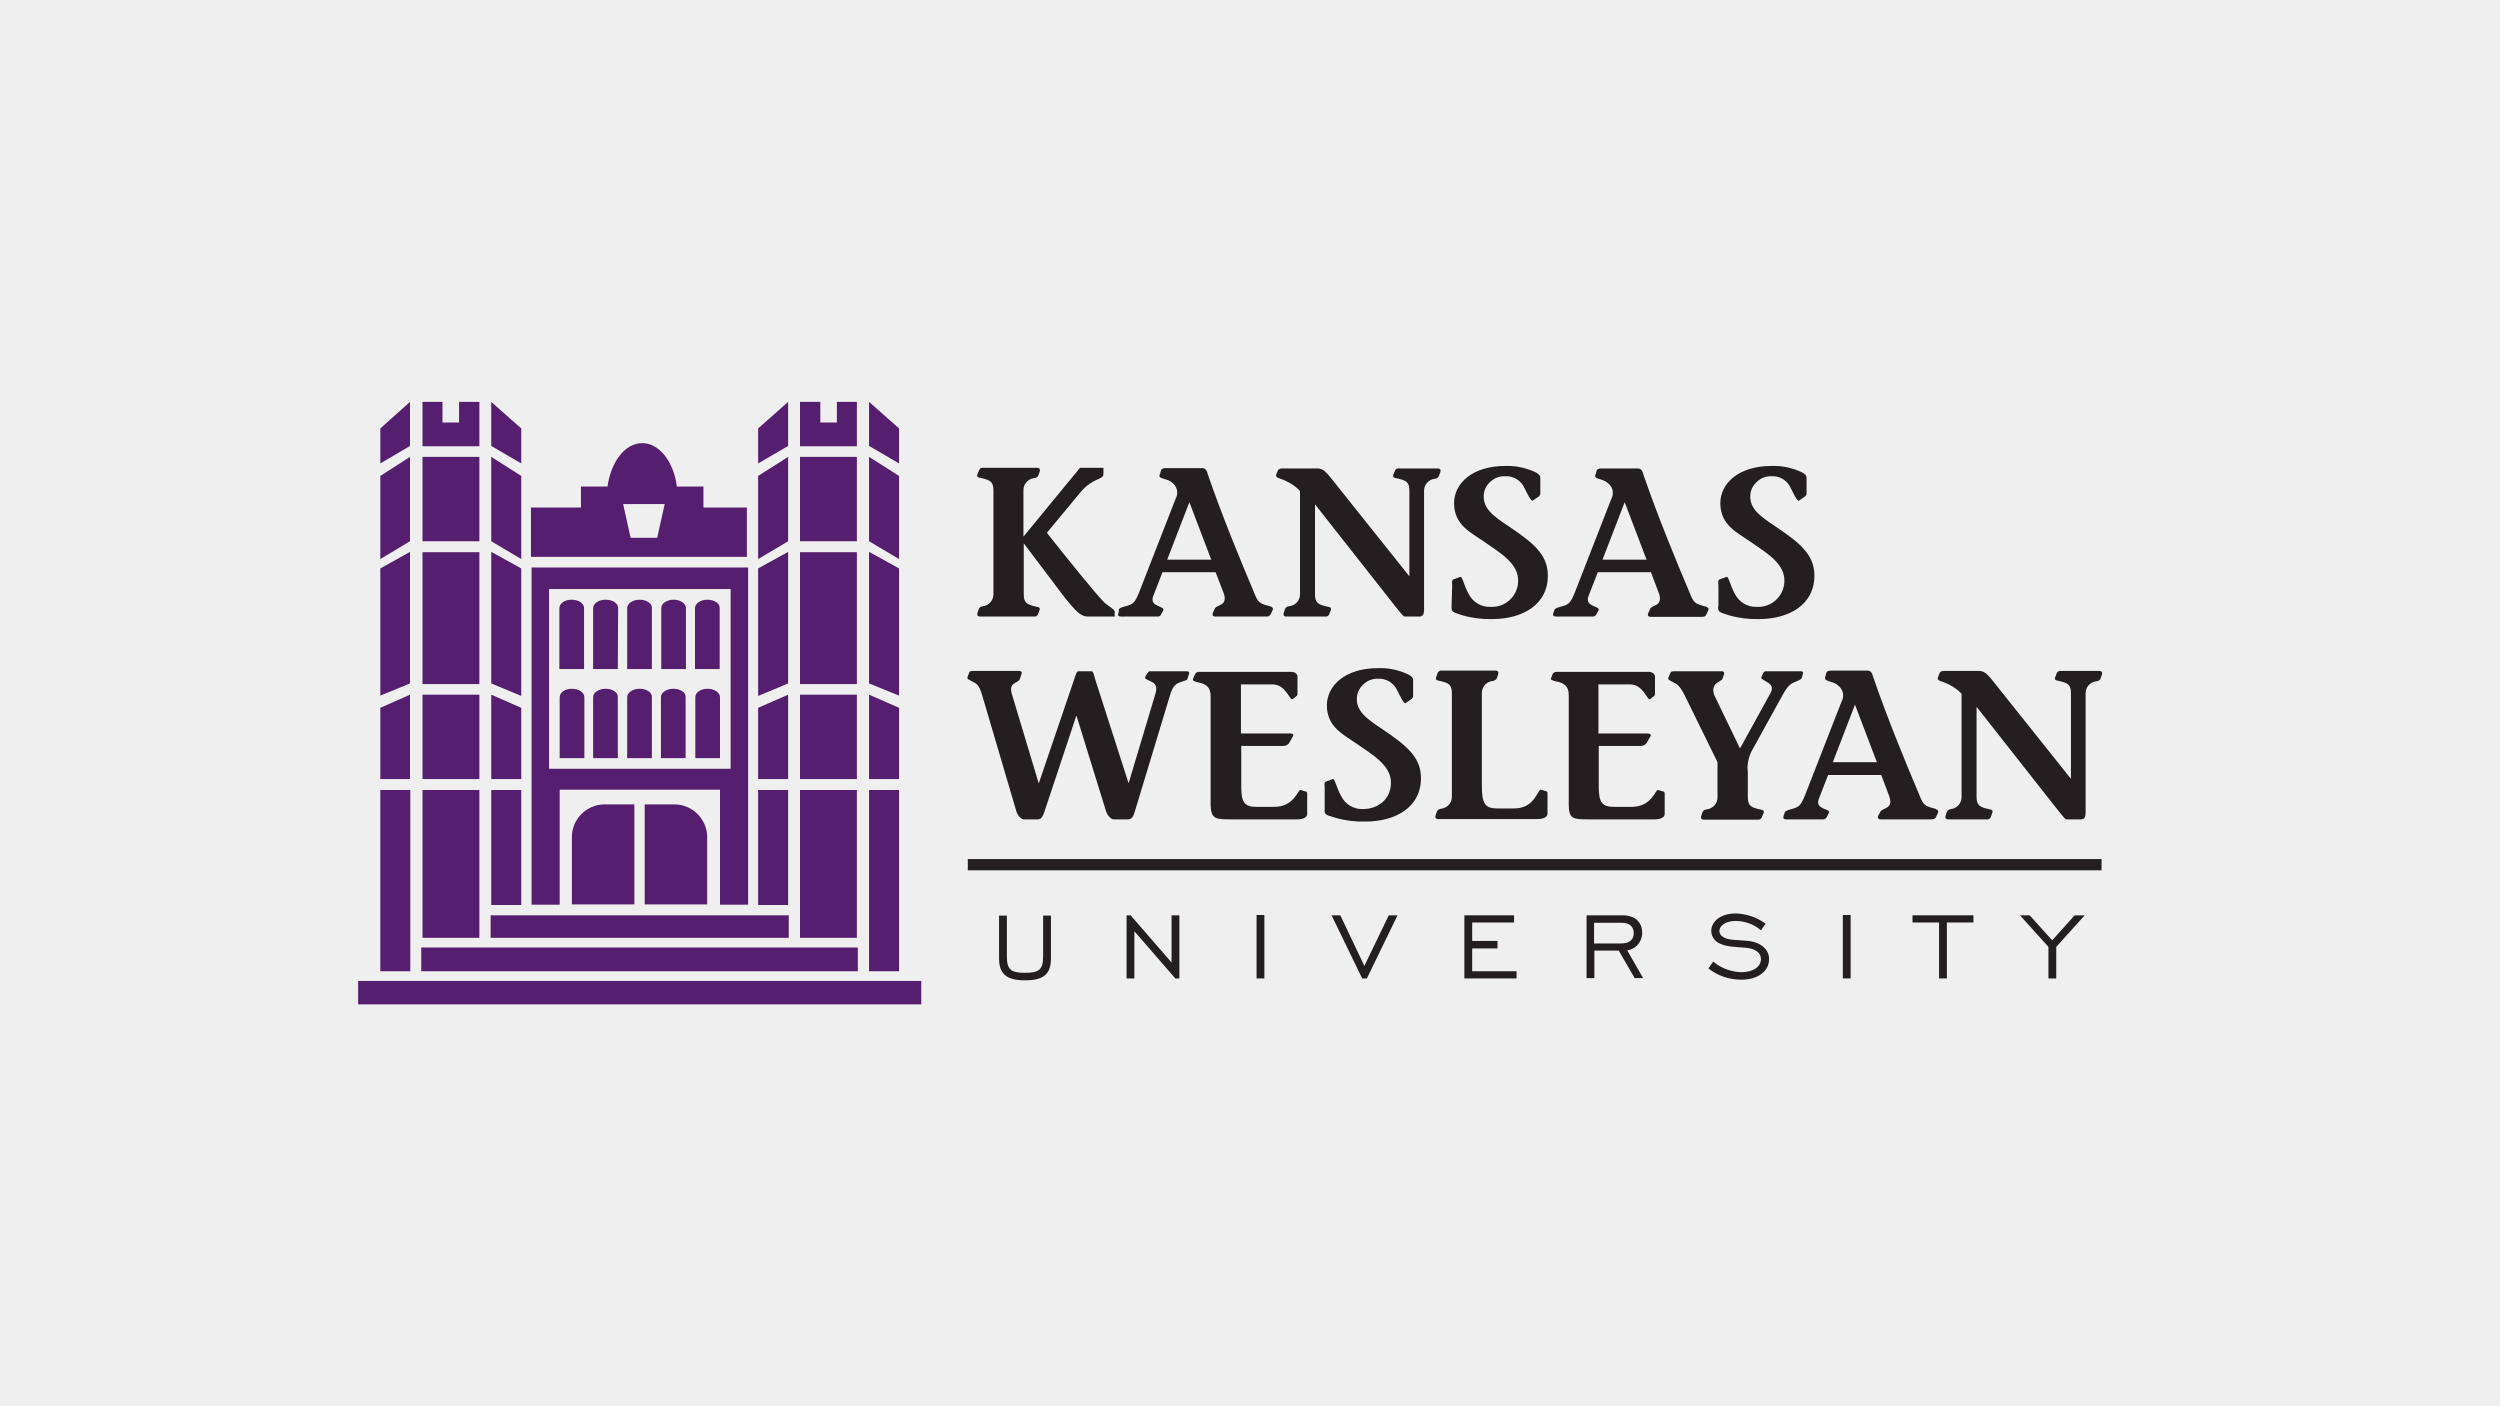 <?xml version="1.0" encoding="utf-8"?>
<!-- Generator: Adobe Illustrator 25.3.1, SVG Export Plug-In . SVG Version: 6.00 Build 0)  -->
<svg version="1.1" xmlns="http://www.w3.org/2000/svg" xmlns:xlink="http://www.w3.org/1999/xlink" x="0px" y="0px" width="800px"
	 height="450px" viewBox="0 0 800 450" style="enable-background:new 0 0 800 450;" xml:space="preserve">
<style type="text/css">
	.st0{fill:#EFEFEF;}
	.st1{fill:#561E6E;}
	.st2{fill:#231F20;}
</style>
<g id="Layer_2">
	<rect class="st0" width="800" height="450"/>
</g>
<g id="Layer_1">
	<g>
		<rect x="114.6" y="313.9" class="st1" width="180.2" height="7.5"/>
		<rect x="134.8" y="303.2" class="st1" width="139.7" height="7.6"/>
		<rect x="121.7" y="252.8" class="st1" width="9.6" height="58"/>
		<rect x="135.2" y="252.8" class="st1" width="18.2" height="47.3"/>
		<rect x="157.2" y="252.8" class="st1" width="9.6" height="36.8"/>
		<polygon class="st1" points="131.2,222.3 121.7,226.5 121.7,249.3 131.2,249.3 		"/>
		<polygon class="st1" points="166.8,226.5 157.2,222.3 157.2,249.3 166.8,249.3 		"/>
		<polygon class="st1" points="131.2,176.6 121.7,181.9 121.7,222.6 131.2,218.7 		"/>
		<polygon class="st1" points="166.8,181.9 157.2,176.6 157.2,218.7 166.8,222.7 		"/>
		<rect x="135.2" y="176.7" class="st1" width="18.2" height="42.2"/>
		<rect x="135.2" y="222.3" class="st1" width="18.2" height="27"/>
		<polygon class="st1" points="131.2,146.2 121.7,152.3 121.7,178.9 131.2,173.2 		"/>
		<polygon class="st1" points="166.8,152.3 157.2,146.2 157.2,173.2 166.8,178.9 		"/>
		<rect x="135.2" y="146.2" class="st1" width="18.2" height="27"/>
		<polygon class="st1" points="131.2,128.6 121.7,137.1 121.7,148.3 131.2,142.7 		"/>
		<polygon class="st1" points="166.8,137.1 157.2,128.6 157.2,142.7 166.8,148.3 		"/>
		<polygon class="st1" points="153.4,128.6 146.9,128.6 146.9,135.2 141.6,135.2 141.6,128.6 135.2,128.6 135.2,142.8 153.4,142.8 
					"/>
		<rect x="278.1" y="252.8" class="st1" width="9.6" height="58"/>
		<rect x="256" y="252.8" class="st1" width="18.2" height="47.3"/>
		<rect x="242.6" y="252.8" class="st1" width="9.6" height="36.8"/>
		<polygon class="st1" points="287.7,226.5 278.1,222.3 278.1,249.3 287.7,249.3 		"/>
		<polygon class="st1" points="252.2,222.3 242.6,226.5 242.6,249.3 252.2,249.3 		"/>
		<polygon class="st1" points="287.7,181.9 278.1,176.6 278.1,218.7 287.7,222.6 		"/>
		<g>
			<polygon class="st1" points="252.2,176.6 242.6,181.9 242.6,222.7 252.2,218.7 			"/>
		</g>
		<rect x="256" y="176.7" class="st1" width="18.2" height="42.2"/>
		<rect x="256" y="222.3" class="st1" width="18.2" height="27"/>
		<polygon class="st1" points="287.7,152.3 278.1,146.2 278.1,173.2 287.7,178.9 		"/>
		<polygon class="st1" points="252.2,146.2 242.6,152.3 242.6,178.9 252.2,173.2 		"/>
		<rect x="256" y="146.2" class="st1" width="18.2" height="27"/>
		<polygon class="st1" points="287.7,137.1 278.1,128.6 278.1,142.7 287.7,148.3 		"/>
		<polygon class="st1" points="252.2,128.6 242.6,137.1 242.6,148.3 252.2,142.7 		"/>
		<polygon class="st1" points="274.2,128.6 267.8,128.6 267.8,135.2 262.5,135.2 262.5,128.6 256,128.6 256,142.8 274.2,142.8 		"/>
		<rect x="157" y="292.9" class="st1" width="95.4" height="7.2"/>
		<path class="st1" d="M183,267.9v21.5H203v-32h-9.5C187.7,257.4,183,262.1,183,267.9z"/>
		<path class="st1" d="M206.3,257.4v32h20v-21.5c0-5.8-4.8-10.6-10.7-10.5c0,0,0,0,0,0H206.3z"/>
		<path class="st1" d="M239.4,289.5V181.6h-69.3v107.9h9v-36.8h51.3v36.8H239.4z M175.7,246v-57.5h58.1V246L175.7,246z"/>
		<path class="st1" d="M183,220.4c-2.2,0-3.9,1.2-3.9,2.7v19.5h7.9v-19.5C187,221.6,185.2,220.4,183,220.4z"/>
		<path class="st1" d="M193.8,220.4c-2.2,0-4,1.2-4,2.7v19.5h7.9v-19.5C197.8,221.6,196,220.4,193.8,220.4z"/>
		<path class="st1" d="M204.7,220.4c-2.2,0-4,1.2-4,2.7v19.5h7.9v-19.5C208.7,221.6,206.9,220.4,204.7,220.4z"/>
		<path class="st1" d="M215.5,220.4c-2.2,0-4,1.2-4,2.7v19.5h7.9v-19.5C219.5,221.6,217.7,220.4,215.5,220.4z"/>
		<path class="st1" d="M226.4,220.4c-2.2,0-3.9,1.2-3.9,2.7v19.5h7.9v-19.5C230.4,221.6,228.6,220.4,226.4,220.4z"/>
		<path class="st1" d="M186.9,194.6c0-1.6-1.8-2.7-4-2.7c-2.2,0-3.9,1.2-3.9,2.7v19.5h7.9L186.9,194.6z"/>
		<path class="st1" d="M197.8,194.6c0-1.6-1.8-2.7-4-2.7c-2.2,0-4,1.2-4,2.7v19.5h7.9L197.8,194.6z"/>
		<path class="st1" d="M204.7,191.9c-2.2,0-4,1.2-4,2.7v19.5h7.9v-19.5C208.7,193.1,206.9,191.9,204.7,191.9z"/>
		<path class="st1" d="M215.6,191.9c-2.2,0-4,1.2-4,2.7v19.5h7.9v-19.5C219.5,193.1,217.7,191.9,215.6,191.9z"/>
		<path class="st1" d="M226.4,191.9c-2.2,0-4,1.2-4,2.7v19.5h7.9v-19.5C230.4,193.1,228.6,191.9,226.4,191.9z"/>
		<path class="st1" d="M239.2,162.4h-14.1v-6.7h-8.5c-1-7.9-5.6-13.9-11.1-13.9c-5.5,0-10,6-11.1,13.9h-8.5v6.7h-16v15.8h69.1V162.4
			z M210.3,172.1h-8.5l-2.4-10.8h13.3L210.3,172.1z"/>
		<path class="st2" d="M314.5,194c-0.5,0.1-1,0.2-1.3,0.9l-0.4,1.2c-0.3,1,0.3,1.2,0.9,1.2h17.2c0.5,0.1,0.9-0.2,1.2-0.6l0.5-1.3
			c0.3-0.6,0.1-1.1-0.7-1.2c-3.3-0.7-4.3-1.2-4.3-4.1v-16.1h0.1l13.3,17.6c3.2,3.7,4.5,5.7,7.3,5.7h8.4v-1.6c0-0.7-2.1-1.8-3.2-2.8
			c-2.6-2.5-12.1-14.3-18.5-22.4l10.6-12.8c4.1-5,7.5-4,7.5-6v-2h-7.5l-18,21.9h-0.1V157c-0.1-2,1.4-3.8,3.5-4
			c0.5-0.1,1-0.2,1.3-0.9l0.4-1.2c0.3-1-0.3-1.2-0.9-1.2h-17.3c-0.5-0.1-0.9,0.2-1.1,0.6l-0.6,1.4c-0.3,0.5-0.1,1.1,0.8,1.2
			c3.3,0.7,4.3,1.2,4.3,4.1V190C318,192,316.5,193.8,314.5,194z"/>
		<path class="st2" d="M359.9,197.3h10.6c0.9,0,1.1-0.8,1.3-1.2l0.4-0.7c0.9-1.6-4.5-1-3.2-4.6l3-7.7h17l2.6,6.8
			c1.4,4.1-2.3,3.5-2.9,4.9l-0.6,1.4c-0.3,0.9,0.3,1.1,0.9,1.1h15.9c0.8,0,1.3,0,1.7-0.7l0.7-1.5c0.2-0.5-0.2-0.9-0.9-1.1
			c-3.4-0.9-3.8-1.1-5.1-4.4c-4.4-10.4-10.1-24.2-14.8-37.8c-0.2-1-0.7-2-1.7-2h-11.7c-0.8,0-1.4,0.1-1.6,0.8l-0.3,1.1
			c-1,1.7,2.2,1.2,3.8,2.7c1.7,1.2,2.2,3.4,1.2,5.2l-11.7,30c-1.4,3.4-1.9,3.8-4.7,4.5c-1,0.3-1.6,0.5-1.8,1L358,196
			C357.2,197.5,358.6,197.3,359.9,197.3z M380.6,160.7l7,18.4h-14.1L380.6,160.7z"/>
		<path class="st2" d="M409.7,153.2c2.4,0.8,4.6,2.1,6.3,3.9V190c0.1,2-1.4,3.8-3.5,4c-0.5,0.1-1,0.2-1.3,0.9l-0.4,1.2
			c-0.3,1,0.3,1.2,0.9,1.2h12.4c0.5,0.1,0.9-0.2,1.2-0.6l0.5-1.3c0.3-0.6,0.1-1.1-0.7-1.2c-3.3-0.7-4.3-1.2-4.3-4.1v-28.6h0.1
			l25.8,32.8c2.1,2.6,2.5,3,2.8,3h4.7c1.2,0,1.5-0.9,1.5-2.2v-37.9c-0.1-2,1.4-3.8,3.5-4c0.5-0.1,1-0.2,1.3-1l0.4-1.1
			c0.3-1-0.3-1.2-0.9-1.2h-12.3c-0.5-0.1-0.9,0.2-1.2,0.5l-0.6,1.4c-0.3,0.5-0.1,1.1,0.8,1.2c3.3,0.7,4.3,1.2,4.3,4.1v27.2h-0.1
			l-25.2-31.6c-1.2-1.4-2.1-2.6-3.8-2.8h-11.7c-0.5,0-0.9,0.2-1.2,0.5l-0.6,1.4C408.2,152.3,408.4,152.8,409.7,153.2z"/>
		<path class="st2" d="M464.5,194c0,1.8,0,1.8,3.5,2.9c3.1,0.9,6.4,1.3,9.6,1.2c9.4,0,18-4.5,17.7-14.4c-0.2-6.3-4.7-10-12.1-15
			c-5.6-3.7-9.1-6.2-8.3-11.1c0.7-3.1,3.5-5.3,6.7-5.2c2.6-0.2,5.1,1.3,6.2,3.7c0.9,1.8,2.2,4.6,2.7,4.1l2-1.4
			c0.2-0.3,0.4-0.5,0.4-0.7v-5c0.1-1.2-0.9-1.8-3-2.6c-2.6-1-5.4-1.5-8.2-1.4c-10.8,0-16.4,5.8-16.4,11.9c0,7,5.4,9.4,9.4,12.2
			c5.3,3.7,11.4,7.1,11.1,13c-0.2,4.6-4.1,8.2-8.7,8c-0.1,0-0.1,0-0.2,0c-2.9,0.1-5.6-1.5-6.9-4.1c-1.6-2.8-2-5.7-2.7-5.5l-2.2,0.8
			c-0.7,0.3-0.4,1.3-0.4,2L464.5,194z"/>
		<path class="st2" d="M499.2,197.3h10.5c0.9,0,1.2-0.8,1.4-1.2l0.4-0.7c0.9-1.6-4.5-1-3.2-4.6l3-7.7h17l2.6,6.9
			c1.3,4.1-2.3,3.5-2.9,4.9l-0.6,1.4c-0.3,0.9,0.3,1.1,1,1.1h15.9c0.8,0,1.4,0,1.7-0.7l0.7-1.5c0.2-0.5-0.2-0.9-0.9-1.1
			c-3.4-0.9-3.8-1.1-5.1-4.4c-4.4-10.4-10.1-24.2-14.8-37.8c-0.2-1-0.7-2-1.7-2h-11.7c-0.7,0-1.4,0.1-1.6,0.8l-0.3,1.1
			c-0.9,1.7,2.2,1.2,3.8,2.7c1.7,1.2,2.2,3.4,1.2,5.2l-11.7,30c-1.4,3.4-1.9,3.8-4.7,4.5c-1,0.3-1.6,0.5-1.8,1l-0.3,0.9
			C496.5,197.5,497.9,197.3,499.2,197.3z M519.9,160.7l7,18.4h-14.1L519.9,160.7z"/>
		<path class="st2" d="M549.8,194c0,1.8,0,1.8,3.5,2.9c3.1,0.9,6.4,1.3,9.6,1.2c9.4,0,18-4.5,17.7-14.4c-0.2-6.3-4.7-10-12.1-15
			c-5.6-3.7-9.1-6.2-8.3-11.1c0.7-3.1,3.5-5.3,6.6-5.2c2.6-0.2,5.1,1.3,6.2,3.7c0.9,1.8,2.2,4.6,2.7,4.1l2-1.4
			c0.2-0.3,0.4-0.5,0.4-0.7v-5c0.1-1.2-0.9-1.8-3-2.6c-2.6-1-5.4-1.5-8.2-1.4c-10.8,0-16.4,5.8-16.4,11.9c0,7,5.4,9.4,9.4,12.2
			c5.3,3.7,11.4,7.1,11.1,13c-0.2,4.6-4.1,8.2-8.7,8c-0.1,0-0.1,0-0.2,0c-2.9,0.1-5.6-1.5-6.9-4.1c-1.6-2.8-2-5.7-2.7-5.5l-2.2,0.8
			c-0.7,0.3-0.4,1.3-0.4,2V194z"/>
		<path class="st2" d="M310.8,217.9c1.8,0.9,2.5,1.2,3.5,4.6l10.9,37c0.3,1.2,1.5,2.7,2.4,2.7h4.5c1.2,0,1.7-1.2,2.2-2.7l10.1-30.4
			h0.1l9.4,30.4c0.3,1.2,1.6,2.7,2.4,2.7h4.7c1.2,0,1.8-1.2,2.2-2.7l11.2-37c0.9-2.9,1.6-3.7,3.9-4.4c0.8-0.3,1.6-0.4,1.7-0.9
			l0.5-1.6c0.3-0.9-0.7-0.8-1.5-0.8h-10.9c-0.6,0-0.7,0.3-1,0.8l-0.6,0.9c-0.4,0.8,0.7,1,1.9,1.6c1.2,0.6,2.1,1.5,1.3,4l-8.5,28.4
			h-0.1l-10.6-33c-0.4-1.3-0.6-2.7-1.2-2.7h-4.2c-0.6,0-0.9,1.2-1.4,2.7l-11.3,33.2l0,0l-8.6-28.6c-1.2-3.9,2-3.3,2.6-4.9l0.5-1.6
			c0.3-0.7-0.3-0.9-0.9-0.9h-14.8c-0.6,0-0.9,0.1-1.1,0.6l-0.5,1.4C309.4,217.3,310.1,217.5,310.8,217.9z"/>
		<path class="st2" d="M394.2,262.2h20.9c1.8,0,3.2-0.6,3.2-1.7v-6.6c0-0.3-0.1-0.5-0.4-0.6l-1.7-0.5c-0.9-0.3-1.9,5.4-8.5,5.4h-5.6
			c-3.7,0-4.9-1.3-4.9-6.3v-13.2h13.1c0.8,0.1,1.7-0.2,2.2-0.9l1.2-2.1c0.4-0.6,0-1-0.9-1h-15.7v-15.7h10c4.6,0,5.6,5.5,6.6,4.7
			l1.2-1c0.2-0.1,0.3-0.4,0.3-0.6v-5.4c0.1-0.9-0.7-1.7-2-1.7h-29.6c-0.5,0-1,0.3-1.2,0.8l-0.6,1.3c-0.3,0.7,0.3,0.9,1.3,1.2
			c2.9,0.5,4.3,1.6,4.3,4.5v35C387.6,262.2,389.1,262.2,394.2,262.2z"/>
		<path class="st2" d="M427.4,261.7c3.1,0.9,6.4,1.3,9.6,1.2c9.4,0,18-4.5,17.7-14.4c-0.2-6.3-4.7-10-12.1-15
			c-5.6-3.7-9.1-6.2-8.3-11.1c0.7-3.1,3.5-5.3,6.6-5.2c2.6-0.2,5.1,1.3,6.2,3.7c0.9,1.8,2.2,4.6,2.7,4.1l2-1.4
			c0.2-0.3,0.4-0.5,0.4-0.8v-5c0.1-1.2-1-1.8-3-2.6c-2.6-1-5.4-1.5-8.2-1.4c-10.8,0-16.4,5.8-16.4,11.9c0,7,5.4,9.4,9.4,12.2
			c5.3,3.7,11.4,7.1,11.1,13c-0.2,4.7-3.9,8-9,8c-2.9,0.1-5.6-1.5-6.9-4.1c-1.6-2.8-2-5.7-2.7-5.5l-2.2,0.8c-0.7,0.3-0.4,1.3-0.4,2
			v6.6C423.8,260.6,423.8,260.7,427.4,261.7z"/>
		<path class="st2" d="M459.6,216.6c-0.3,0.5-0.1,1.1,0.7,1.2c3.3,0.7,4.3,1.2,4.3,4.1v32.9c0.1,2-1.4,3.8-3.5,4
			c-0.6,0.1-1.1,0.4-1.3,0.9l-0.4,1.2c-0.3,1,0.3,1.2,0.9,1.2h31.7c1.8,0,3.2-0.6,3.2-1.7v-6.6c0-0.3-0.1-0.5-0.4-0.6l-1.7-0.5
			c-1-0.3-1.9,6-8.5,6h-5.5c-3.7,0-4.9-1.3-4.9-7v-29.8c-0.1-2,1.4-3.8,3.5-4c0.6-0.1,1.1-0.4,1.3-0.9l0.4-1.2
			c0.3-1-0.3-1.2-0.9-1.2h-17.2c-0.5-0.1-0.9,0.2-1.2,0.6L459.6,216.6z"/>
		<path class="st2" d="M497.7,218c2.9,0.5,4.3,1.6,4.3,4.5v35c0,4.7,1.5,4.7,6.6,4.7h20.9c1.8,0,3.2-0.6,3.2-1.7v-6.6
			c0-0.3-0.1-0.5-0.4-0.6l-1.7-0.5c-0.9-0.3-1.9,5.4-8.5,5.4h-5.6c-3.7,0-4.9-1.3-4.9-6.3v-13.2h13.1c0.8,0.1,1.7-0.2,2.2-0.9
			l1.2-2.1c0.4-0.6,0-1-0.9-1h-15.7v-15.7h10c4.6,0,5.6,5.5,6.6,4.7l1.2-1c0.2-0.1,0.3-0.4,0.3-0.6v-5.4c0.1-0.9-0.7-1.7-2-1.7
			h-29.6c-0.5,0-1,0.3-1.2,0.8l-0.5,1.3C496.1,217.5,496.7,217.7,497.7,218z"/>
		<path class="st2" d="M560.5,240.4l10-18.1c1.6-3,2.8-3.7,4-4.1c0.5-0.3,1.8-0.6,2.1-1.3l0.3-1.2c0.2-0.7,0-0.9-0.7-0.9h-11.2
			c-0.3,0-0.6,0.2-0.7,0.5l-0.6,1.2c-0.4,0.8,0.6,1,1.8,1.8c1.2,0.7,2.1,1.6,1,3.6l-9.7,17.6l-8.3-17.2c-0.6-2,0-2.8,0.5-3.4
			c0.9-0.9,2-1.1,2.2-1.7l0.5-1.5c0.2-0.6-0.3-0.9-0.7-0.9h-15.3c-0.6,0-1,0.1-1.2,0.6l-0.6,1.4c-0.3,0.7,0.5,1,1.3,1.4
			c1.4,0.7,2.2,1,3.9,4.3l10.5,21.4v11.1c0.1,2-1.4,3.8-3.5,4c-0.5,0.1-1,0.2-1.3,0.9l-0.4,1.2c-0.3,1,0.3,1.2,0.9,1.2h17.2
			c0.5,0.1,0.9-0.2,1.2-0.6l0.6-1.4c0.3-0.5,0.1-1.1-0.7-1.2c-3.3-0.7-4.3-1.2-4.3-4.1V247C559,244.7,559.5,242.5,560.5,240.4z"/>
		<path class="st2" d="M588.1,219.3c1.7,1.2,2.2,3.4,1.2,5.2l-11.7,30c-1.4,3.4-1.9,3.8-4.7,4.5c-1,0.3-1.6,0.5-1.8,1l-0.3,0.9
			c-0.6,1.6,0.8,1.3,2.1,1.3h10.5c0.9,0,1.2-0.8,1.4-1.2l0.4-0.8c0.9-1.6-4.5-0.9-3.2-4.5l3-7.7h17l2.6,6.9c1.4,4.1-2.3,3.5-2.9,4.9
			l-0.7,1.3c-0.3,0.9,0.3,1.1,0.9,1.1h15.9c0.8,0,1.4-0.1,1.7-0.7l0.7-1.5c0.2-0.5-0.2-0.9-0.9-1.2c-3.4-0.9-3.8-1.1-5.1-4.4
			c-4.4-10.4-10.1-24.2-14.8-37.8c-0.2-1-0.7-2-1.7-2h-11.7c-0.7,0-1.4,0.1-1.6,0.8l-0.3,1.1C583.4,218.3,586.6,217.8,588.1,219.3z
			 M600.6,243.9h-14.1l7.1-18.4L600.6,243.9z"/>
		<path class="st2" d="M621.4,218.1c2.4,0.8,4.6,2.1,6.3,3.9v32.9c0.1,2-1.4,3.8-3.4,4c-0.5,0.1-1,0.2-1.3,0.9l-0.4,1.2
			c-0.3,1,0.3,1.2,0.9,1.2h12.3c0.5,0.1,0.9-0.2,1.2-0.6l0.5-1.4c0.3-0.5,0.1-1.1-0.7-1.2c-3.3-0.7-4.3-1.2-4.3-4.1v-28.6h0.1
			l25.8,32.8c2.1,2.6,2.5,3.1,2.8,3.1h4.7c1.2,0,1.5-0.9,1.5-2.2V222c-0.1-2,1.4-3.8,3.5-4c0.5-0.1,1-0.2,1.3-0.9l0.4-1.2
			c0.3-1-0.3-1.2-0.9-1.2h-12.3c-0.5-0.1-0.9,0.2-1.2,0.6l-0.5,1.3c-0.3,0.6-0.1,1.1,0.7,1.2c3.3,0.7,4.3,1.2,4.3,4.1v27.2h-0.1
			l-25.2-31.6c-1.2-1.4-2.1-2.6-3.8-2.8h-11.7c-0.5,0-0.9,0.2-1.2,0.6l-0.5,1.3C619.9,217.2,620,217.7,621.4,218.1z"/>
		<path class="st2" d="M333.8,306c0,4.2-1.2,5.3-5.8,5.3s-5.8-1.1-5.8-5.3v-13h-2.5v13.7c0,4.9,2.3,7,8.3,7s8.3-2,8.3-7v-13.7h-2.5
			V306z"/>
		<polygon class="st2" points="374.9,308 361.8,292.9 360.5,292.9 360.5,313.1 363,313.1 363,298 376.1,313.1 377.4,313.1 
			377.4,292.9 374.9,292.9 		"/>
		<rect x="402.1" y="292.8" class="st2" width="2.5" height="20.3"/>
		<polygon class="st2" points="436.6,309.1 428.9,292.9 426.1,292.9 435.9,313.1 437.4,313.1 447.2,292.9 444.4,292.9 		"/>
		<polygon class="st2" points="471.1,303.5 479.2,303.5 479.2,301.1 471.1,301.1 471.1,295.2 484.5,295.2 484.5,292.9 468.6,292.9 
			468.6,313.1 485.3,313.1 485.3,310.8 471.1,310.8 		"/>
		<path class="st2" d="M525.5,298.5c0-3.5-2.4-5.6-6.3-5.6h-11.5v20.1h2.5v-8.8h7.8l5.1,8.8h2.7l-5.1-8.9
			C523.4,303.8,525.5,301.4,525.5,298.5z M510.1,301.9v-6.6h9c2.4,0,3.7,1.3,3.7,3.3s-1.3,3.3-3.9,3.3H510.1z"/>
		<path class="st2" d="M559.5,301.1c-3.7-0.4-6.6-0.1-8.3-1.4c-0.6-0.4-1-1.1-1-1.8c0-1.7,2.1-3.2,5.2-3.2c3,0,5.9,1.1,8.1,3
			l1.5-2.1c-2.8-2.1-6.2-3.2-9.6-3.3c-4.7,0-7.8,2.5-7.8,5.6c0,1.8,1.2,3.5,2.9,4.1c2.1,1,4.9,1,8.3,1.3c3.2,0.3,4.7,1.8,4.7,3.6
			c0,2.4-2.4,4.2-6.3,4.2c-3.3-0.1-6.5-1.3-9-3.4l-1.5,2.2c3,2.4,6.7,3.6,10.5,3.6c5.7,0,8.9-3,8.9-6.5
			C566.2,304.1,563.8,301.6,559.5,301.1z"/>
		<rect x="589.7" y="292.8" class="st2" width="2.5" height="20.3"/>
		<polygon class="st2" points="612,295.2 620.5,295.2 620.5,313.1 623,313.1 623,295.2 631.5,295.2 631.5,292.9 612,292.9 		"/>
		<polygon class="st2" points="656.7,300.9 649.5,292.9 646.4,292.9 655.5,303 655.5,313.1 658,313.1 658,303 667.1,292.9 
			663.9,292.9 		"/>
		<rect x="309.7" y="274.9" class="st2" width="362.8" height="3.6"/>
	</g>
</g>
</svg>
